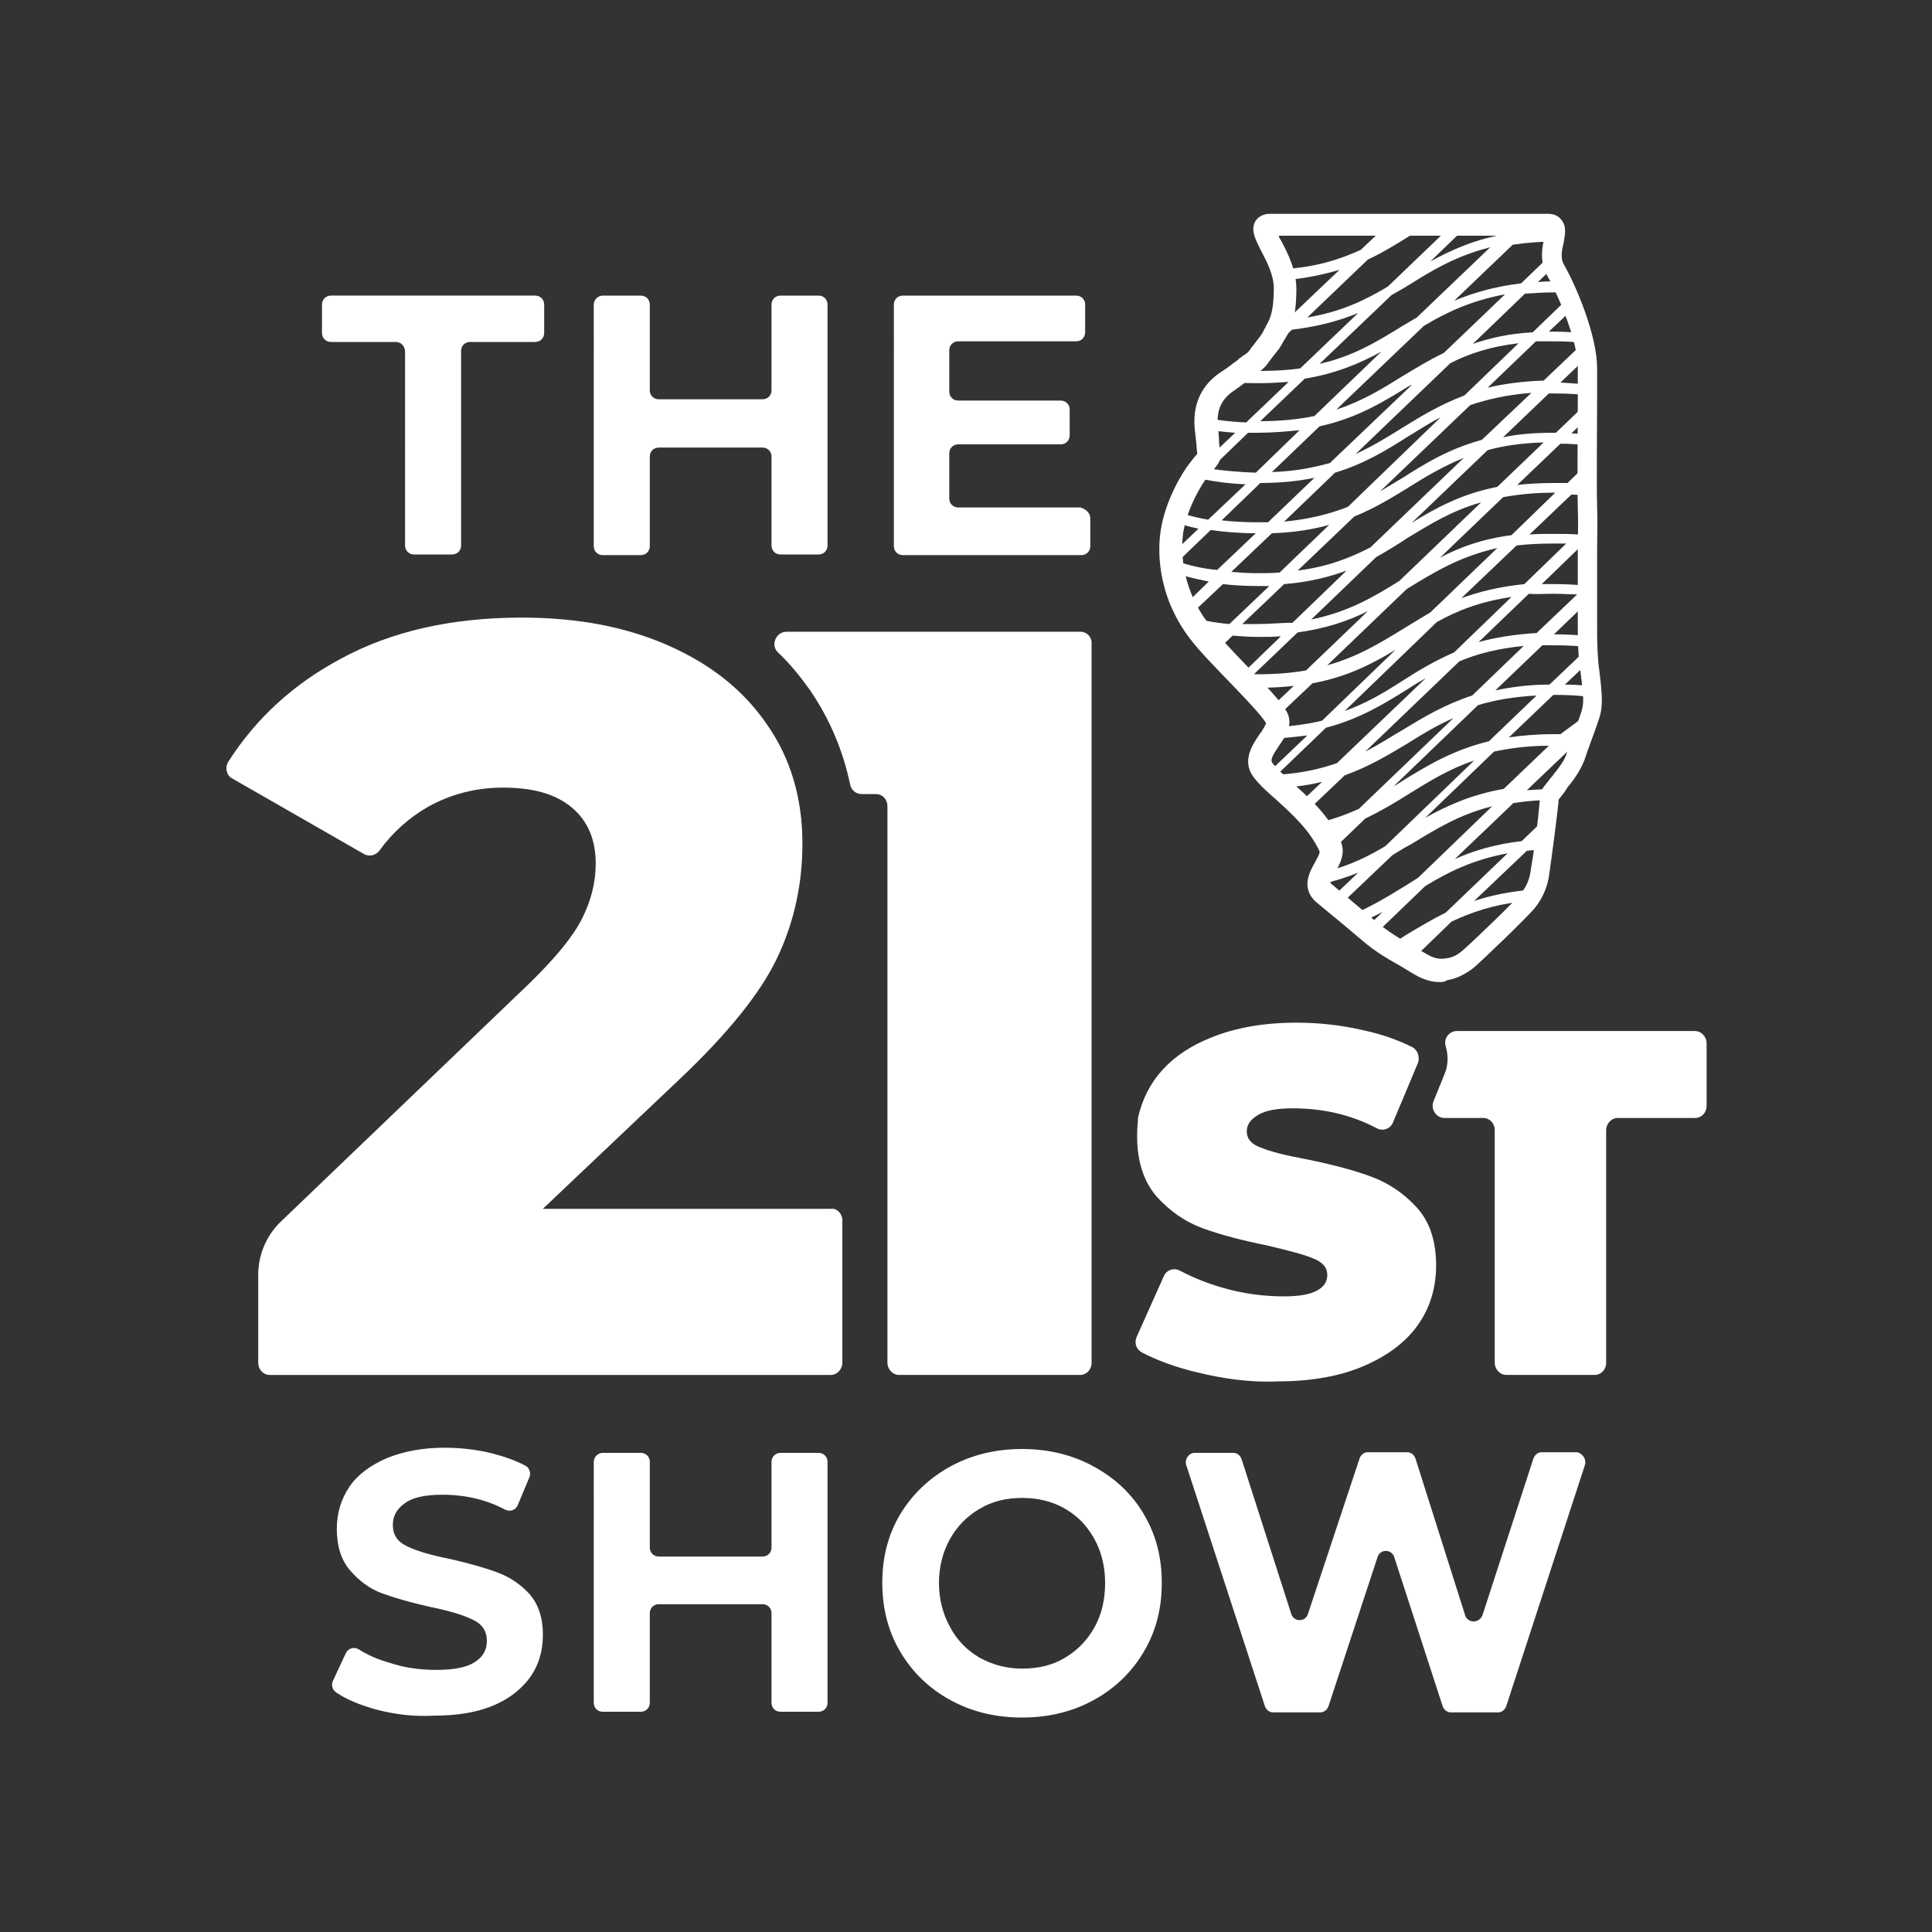 <svg xmlns="http://www.w3.org/2000/svg" id="Layer_1" x="0" y="0" viewBox="0 0 300 300" style="enable-background:new 0 0 300 300" xml:space="preserve"><rect x="0" y="0" width="300" height="300" fill="#333333" stroke="none"/><style>.st0{fill:#fff}</style><path class="st0" d="M61.5 53.1H51.4c-.8 0-1.4-.6-1.4-1.4v-4.4c0-.8.6-1.4 1.4-1.4h31.7c.8 0 1.4.6 1.4 1.4v4.4c0 .8-.6 1.4-1.4 1.4H73c-.8 0-1.4.6-1.4 1.4v30.2c0 .8-.6 1.4-1.4 1.4h-5.9c-.8 0-1.4-.6-1.4-1.4V54.6c0-.8-.6-1.5-1.4-1.5zm32.1-7.2h5.9c.8 0 1.4.6 1.4 1.4v13.3c0 .8.6 1.4 1.4 1.4h16.1c.8 0 1.4-.6 1.4-1.4V47.3c0-.8.6-1.4 1.4-1.4h5.9c.8 0 1.4.6 1.4 1.4v37.4c0 .8-.6 1.4-1.4 1.4h-5.9c-.8 0-1.4-.6-1.4-1.4V70.9c0-.8-.6-1.4-1.4-1.4h-16.1c-.8 0-1.4.6-1.4 1.4v13.9c0 .8-.6 1.4-1.4 1.4h-5.9c-.8 0-1.4-.6-1.4-1.4V47.3c0-.8.7-1.4 1.4-1.4zm75.7 34.6v4.3c0 .8-.6 1.4-1.4 1.4h-27.7c-.8 0-1.4-.6-1.4-1.4V47.3c0-.8.6-1.4 1.4-1.4h26.9c.8 0 1.4.6 1.4 1.4v4.3c0 .8-.6 1.4-1.4 1.4h-18.3c-.8 0-1.4.6-1.4 1.4v6.4c0 .8.6 1.4 1.4 1.4h15.9c.8 0 1.4.6 1.4 1.4v4c0 .8-.6 1.4-1.4 1.4h-15.9c-.8 0-1.4.6-1.4 1.4v7c0 .8.6 1.4 1.4 1.4h19c.9.3 1.5.9 1.5 1.7zM58.2 265.4c-2.4-.7-4.4-1.5-6-2.6-.6-.4-.8-1.2-.5-1.8l2-4.3c.4-.8 1.3-1 2-.6 1.4.9 3 1.6 4.8 2.1 2.4.8 4.8 1.1 7.3 1.1 2.7 0 4.7-.4 5.9-1.2 1.3-.8 1.9-1.9 1.9-3.3 0-1.5-.7-2.6-2.2-3.3-1.4-.7-3.7-1.4-6.7-2-3.1-.7-5.5-1.4-7.4-2.1-1.9-.7-3.5-1.9-4.9-3.5-1.4-1.6-2.1-3.8-2.1-6.5 0-2.5.7-4.7 2-6.6 1.3-1.9 3.3-3.3 5.8-4.4 2.5-1 5.5-1.6 8.9-1.6 2.6 0 5.1.3 7.5.9 1.9.5 3.6 1.1 5.1 1.9.6.3.9 1.2.6 1.8l-1.8 4.3c-.3.8-1.2 1.1-2 .7-2.8-1.5-6.1-2.3-9.7-2.3-2.6 0-4.6.4-5.8 1.3-1.3.9-1.9 2-1.9 3.4 0 1.5.7 2.6 2.2 3.3 1.4.7 3.7 1.4 6.8 2 3 .7 5.5 1.4 7.3 2.1 1.9.7 3.5 1.8 4.9 3.3 1.4 1.6 2.1 3.7 2.1 6.3 0 3.9-1.5 6.9-4.5 9.2-3 2.3-7.1 3.4-12.3 3.4-3.3.2-6.3-.2-9.3-1zm35.4-39.8h5.9c.8 0 1.4.6 1.4 1.4v13.3c0 .8.6 1.4 1.4 1.4h16.1c.8 0 1.4-.6 1.4-1.4V227c0-.8.6-1.4 1.4-1.4h5.9c.8 0 1.4.6 1.4 1.4v37.4c0 .8-.6 1.4-1.4 1.4h-5.9c-.8 0-1.4-.6-1.4-1.4v-13.9c0-.8-.6-1.4-1.4-1.4h-16.1c-.8 0-1.4.6-1.4 1.4v13.9c0 .8-.6 1.4-1.4 1.4h-5.9c-.8 0-1.4-.6-1.4-1.4V227c0-.7.6-1.4 1.4-1.4zm84 9.5c-1.9-3.2-4.5-5.6-7.8-7.4-3.3-1.8-7-2.7-11.1-2.7s-7.8.9-11.1 2.7c-3.3 1.8-5.9 4.3-7.8 7.4-1.9 3.2-2.8 6.7-2.8 10.7 0 3.9.9 7.5 2.8 10.7 1.9 3.2 4.5 5.7 7.8 7.5 3.3 1.8 7 2.7 11.1 2.7s7.8-.9 11.1-2.7c3.3-1.8 5.9-4.3 7.8-7.5 1.9-3.2 2.8-6.7 2.8-10.7 0-4-.9-7.5-2.8-10.7zm-7.6 17.5c-1.1 2-2.6 3.6-4.6 4.8-2 1.2-4.2 1.7-6.7 1.7-2.4 0-4.6-.6-6.6-1.7-2-1.2-3.5-2.7-4.6-4.8-1.1-2-1.7-4.3-1.7-6.8s.6-4.8 1.7-6.8 2.7-3.6 4.6-4.7c2-1.2 4.2-1.7 6.6-1.7 3.7 0 6.8 1.2 9.3 3.7 2.4 2.6 3.6 5.8 3.6 9.5 0 2.5-.5 4.8-1.6 6.8zm76.1-25.1-12.2 37.4c-.2.6-.7 1-1.3 1h-7.3c-.6 0-1.1-.4-1.3-1l-7.5-23.1c-.4-1.3-2.2-1.3-2.6 0l-7.6 23.1c-.2.6-.7 1-1.3 1h-7.3c-.6 0-1.1-.4-1.3-1l-12.2-37.4c-.3-.9.4-1.9 1.3-1.9h6c.6 0 1.1.4 1.3 1l7.7 24c.4 1.3 2.2 1.3 2.6 0l8-24.1c.2-.6.7-1 1.3-1h6.1c.6 0 1.1.4 1.3 1l7.7 24.3c.4 1.3 2.2 1.3 2.7 0l7.9-24.3c.2-.6.7-1 1.3-1h5.4c.9.1 1.6 1.1 1.3 2zm17.1-67.4h-37c-1.2 0-2.1 1.2-1.7 2.4.4 1.4.4 2.9-.2 4.3l-1.7 4.2c-.5 1.2.4 2.6 1.7 2.6h6c1 0 1.8.8 1.8 1.9v36.1c0 1 .8 1.9 1.8 1.9h13.7c1 0 1.8-.8 1.8-1.9v-36.1c0-1 .8-1.9 1.8-1.9h12c1 0 1.8-.8 1.8-1.9V162c0-1-.8-1.9-1.8-1.9zm-95.4-62h-45.7c-1.6 0-2.5 2.1-1.3 3.2 1.9 1.8 3.5 3.8 5 5.9 3 4.4 5.1 9.3 6.2 14.6.2.9.9 1.5 1.8 1.5h2.2c1 0 1.8.8 1.8 1.9v86.4c0 1 .8 1.9 1.8 1.9h28.1c1 0 1.8-.8 1.8-1.9V100c.1-1-.7-1.9-1.7-1.9z"></path><path class="st0" d="M130.8 189.5v22.1c0 1-.8 1.9-1.8 1.9H41.9c-1 0-1.8-.8-1.8-1.9v-13.7c0-3.1 1.3-6.1 3.5-8.2l38.6-37c4.1-4 6.8-7.3 8.2-10.1 1.4-2.8 2.1-5.6 2.1-8.5 0-3.7-1.2-6.6-3.7-8.7-2.5-2.1-6-3.1-10.7-3.1-4.2 0-8 1-11.5 2.9-3 1.7-5.6 4-7.7 6.9-.5.7-1.6 1-2.4.5l-20.4-11.7c-1-.5-1.2-1.8-.6-2.7 4.3-6.7 10.1-12 17.4-15.9 7.9-4.3 17.3-6.4 28.1-6.4 8.6 0 16.1 1.4 22.7 4.3 6.6 2.9 11.7 6.9 15.4 12.3 3.7 5.3 5.5 11.5 5.5 18.5 0 6.3-1.3 12.2-3.9 17.7-2.6 5.5-7.7 11.8-15.2 18.9l-21.2 20.1h44.8c.8-.1 1.7.7 1.7 1.8zm55.1 23.6c-3.4-.8-6.3-1.9-8.6-3.1-.9-.5-1.2-1.5-.8-2.4l4.2-9.4c.4-1 1.6-1.4 2.5-.9 2.1 1.1 4.3 2 6.8 2.7 3.1.9 6.3 1.3 9.4 1.3 2.3 0 4-.3 5.1-.9 1.1-.6 1.6-1.4 1.6-2.4 0-1.2-.7-2-2.2-2.6-1.4-.6-3.8-1.2-7.1-2-4-.8-7.4-1.7-10.1-2.7-2.7-1-5-2.6-7.1-4.9-2.4-2.8-3.4-6.7-2.9-11.9v-.3c1.3-5.8 5.1-10 11.4-12.5 3.7-1.5 8.1-2.3 13.2-2.3 3.6 0 7.1.4 10.5 1.2 2.8.6 5.3 1.5 7.5 2.6.8.4 1.2 1.5.9 2.4l-3.9 9.3c-.4 1-1.6 1.4-2.5.9-4-2.1-8.3-3.1-13.1-3.1-2.3 0-4.1.3-5.3 1-1.2.7-1.8 1.5-1.8 2.6s.7 2 2.2 2.5c1.4.6 3.8 1.2 7 1.8 4 .8 7.4 1.7 10.1 2.7 2.7 1 5.1 2.6 7.1 4.8 2 2.2 3 5.2 3 9 0 3.4-.9 6.5-2.8 9.2-1.9 2.7-4.7 4.8-8.4 6.4-3.7 1.6-8.2 2.4-13.4 2.4-4.2.2-8.4-.4-12.5-1.4zm56.4-99.1h-1.1c-2.5 0-4.8.2-6.9.5l6.9-6.6h.1c2.2 0 4.2.1 6.1.4v-.2c0-.5-.1-1-.2-1.5-1.3-.2-2.7-.3-4.2-.3l3.8-3.6c-.1-.7-.1-1.5-.1-2.2l-6.1 5.8c-3.2 0-6 .4-8.4.9l7.3-7h1.9c1.9 0 3.7.1 5.3.3v-1.7c-1.6-.2-3.4-.3-5.3-.3h-.1l5.4-5.2V91c-1.6-.2-3.4-.3-5.3-.3h-2l6.2-6c.3 0 .7.1 1 .1v-3.4L245 83c-1.2-.1-2.4-.1-3.6-.1h-.1c-1.3 0-2.6 0-3.8.1l6.5-6.2c.9 0 1.8.1 2.6.2v-1.7c-.3 0-.6-.1-.9-.1l.9-.9v-2.4l-3.2 3.1h-2c-2.1 0-4 .1-5.8.3l6.7-6.4c1.6 0 3 .1 4.3.3v-1.7c-.8-.1-1.7-.2-2.6-.2l2.6-2.5v-2.4l-5 4.8h-.3c-3 0-5.6.2-7.9.7l7.1-6.8h1c1.9 0 3.6.1 5.2.3v-1.7c-1.4-.1-2.8-.2-4.4-.3l4.2-4c-.1-.6-.2-1.3-.4-1.9v-.1c-.1-.6-.3-1.1-.5-1.7-1.3-.1-2.7-.2-4.1-.2h-1l3.8-3.6c-.2-.6-.5-1.1-.7-1.7l-5.6 5.4c-3.7.2-6.7.9-9.3 1.8l8.1-7.8c1.4-.1 3-.2 4.7-.2h1.8c-.3-.6-.6-1.2-.8-1.7h-1c-1 0-1.9 0-2.7.1l2.6-2.5c-.2-.8-.2-1.6 0-2.3l-5.2 5c-4.2.5-7.5 1.5-10.4 2.7l9.1-8.7c2-.3 4.3-.5 6.8-.5.2-.7.3-1.3.1-1.7h-.1c-1.7 0-3.2.1-4.7.2l.7-.7h-2.5l-1.1 1c-5 .8-8.7 2.5-12 4.3l5.6-5.4h-2.5l-9.7 9.3c-3.5 2.1-7.2 3.9-12.5 4.8l9.4-9c2.4-1.1 4.6-2.5 6.7-3.8.7-.4 1.4-.9 2.1-1.3h-3.3c-.2.1-.5.3-.7.4l.4-.4h-2.5l-3.8 3.6c-3.3 1.5-7 2.7-12.1 3 .2.5.3 1.1.4 1.7 3.3-.3 6-.9 8.4-1.6l-8.1 7.7c-.3 0-.5 0-.8.1-.1.4-.3.8-.4 1.1l-.7.7h.4c-.2.3-.4.6-.5.9-.2.4-.4.7-.6 1.1-.3.5-.7.9-1.1 1.4-.5.6-.9 1.3-1.6 1.8-.3.2-.7.5-1 .7-.1.1-.3.2-.4.3-.7.5-1.4 1.1-2.2 1.6l-.1.1c-1.9 1.2-2.9 2.8-3.3 4.7l4.9-4.7c1 .1 1.9.1 3 .1h.1c1.6 0 3.1-.1 4.5-.2l-6.6 6.3c-2.2-.1-4.2-.3-6.1-.7v1.8c1.3.2 2.8.4 4.4.5l-4 3.8c0 .1 0 .3-.1.4-.3.4-.7.8-1 1.3-.2.2-.4.5-.6.7-.1.2-.3.4-.6.8-.4.7-1 1.7-1.6 2.9l2.8-2.7c2 .4 4.2.7 6.7.8l-5.8 5.5c-1.7-.3-3.3-.7-4.7-1.2-.2.5-.3 1.1-.5 1.6 1.2.4 2.4.7 3.7 1l-4.2 4c0 .3 0 .6.1.9 0 .4.1.9.2 1.3 0 .2.1.4.1.6 1.6.6 3.4 1 5.4 1.4l-3.8 3.7c.2.5.5 1.1.8 1.6l5.2-4.9c1.7.2 3.5.3 5.5.3h1.7l-6.2 5.9c-2.3-.2-4.3-.6-6.1-1.1.4.7.8 1.4 1.3 2.1 1 .2 1.6 2 1.6 2 .4.4.7.8 1.1 1.3l2.6-2.5c1.2.1 2.5.2 3.9.2h.1c1.2 0 2.4 0 3.5-.1l-6.4 6.2h-.2l.1.1 1.2 1.2.5.5h1.3c2 0 3.8-.1 5.5-.3l-3.8 3.6c.4.5.8 1 1 1.4l5.7-5.4c5.5-1 9.4-3.1 12.9-5.2l-11.4 11c-2 .5-4.2.8-6.8 1-.1.6-.4 1.2-.8 1.8 1.9-.1 3.6-.3 5.3-.5l-6.5 6.2c.1.1.2.3.4.4.2.3.5.5.8.8.3.3.6.6.9.8 2.5-.2 4.7-.5 6.7-1l-3.8 3.6 1.2 1.2 6.1-5.8c3.9-1.4 7-3.3 10-5.1 2.2-1.4 4.4-2.7 6.9-3.8L211 125.6c-2 .9-4.2 1.7-6.8 2.3.4.5.8 1 1.1 1.5.9-.2.7 1.1.7 1.1.3.5.5 1 .8 1.5v.1l5.2-5c2.5-1.2 4.7-2.5 6.9-3.9 3.1-1.9 6.1-3.8 10-5.1l-13.8 13.3c-2.7 1.6-5.5 3-9.1 3.9-.4.7-.7 1.3-.8 2 2.1-.5 4-1.1 5.7-1.8l-4.4 4.2c.4.4.9.7 1.3 1.1l8.4-8c1-.6 1.9-1.2 2.9-1.7 3.8-2.3 7.4-4.6 12.6-5.9l-11.5 11.1c-.6.4-1.3.8-1.9 1.2-2.8 1.7-5.5 3.4-8.8 4.7.5.4 1 .9 1.5 1.2 1.3-.6 2.5-1.2 3.7-1.8l-2.7 2.6c.5.4.9.8 1.3 1h.1l7.9-7.6c3.6-2.2 7.4-4.1 12.8-5.1l-9.6 9.2c-2.2 1.1-4.2 2.3-6.2 3.5-.9.6-1.8 1.1-2.7 1.7.5.4 1.1.7 1.6 1 .7-.4.5.3.5.3l1.5.9 6.2-6c3-1.4 6.4-2.6 10.8-3.1l-8.1 8.4c-1.3 2.4-3.9 2.1-5.9 2.3.8.3 1.6.4 2.4.4.2 0 .4 0 .6-.1h.1c1.1-.2 2.1-.7 3-1.3.1 0 .2-.1.4-.1l2.7-2.6c2.5-2.4 5.8-5.6 6.6-6.6.1-.2.3-.4.4-.6.4-.6.7-1.2.9-1.8.2-.4.3-.9.4-1.3l-1.4 1.4c-3.7.3-6.7.9-9.4 1.8l8.2-7.8c1.1-.1 2.2-.2 3.4-.2.1-.6.2-1.2.2-1.7-.6 0-1.1 0-1.7.1l1.9-1.8c.1-.9.2-1.8.3-2.6l-4.9 4.7c-4.2.5-7.5 1.5-10.4 2.8l9.1-8.7c1.9-.3 4.1-.5 6.5-.5 0 0 0-.1.1-.1.4-.5.8-1 1.2-1.6h-.9c-1.7 0-3.3.1-4.8.2l6.6-6.3c.8 0 1.6.1 2.4.1.2-.6.4-1.1.6-1.7-.4 0-.8-.1-1.3-.1l2-1.9c.1-.2.2-.5.2-.7.3-.8.4-1.5.4-2.3l-5.7 4.2zm-1.1-21.8h.1c1.3 0 2.5.1 3.6.1l-6.3 6c-3.5.2-6.4.7-9 1.4l7.8-7.5c1.2.1 2.5 0 3.8 0zm0-7.8h2l-6.5 6.3c-3.9.4-7.1 1.2-9.8 2.2l8.6-8.2c1.7-.2 3.6-.3 5.7-.3zm0-7.9h.3l-6.8 6.6c-4.6.6-8.1 1.9-11.1 3.5l9.8-9.4c2.2-.4 4.8-.7 7.8-.7zM212.8 85c-3.1 1.6-6.6 3-11.3 3.6l8.8-8.4c3.2-1.3 5.8-2.9 8.4-4.5 2.7-1.7 5.4-3.3 8.6-4.6L212.8 85zm5.8-1.5c3.5-2.1 6.8-4.2 11.4-5.5l-12.7 12.2c-4 2.5-7.9 4.8-13.7 6l10.1-9.7c1.8-1 3.4-2 4.9-3zm21.1-14.8-7.2 6.9c-5.6 1.1-9.6 3.3-13.3 5.6L231 69.9c2.5-.7 5.3-1.1 8.7-1.2zm-9.6-.4c-5.1 1.4-8.7 3.6-12.3 5.9-1.2.7-2.3 1.4-3.5 2.1l14-13.4c2.7-.9 5.7-1.6 9.5-1.9l-7.7 7.3zm-20.8 10.4c-2.8 1.1-5.9 1.9-9.9 2.3l7.9-7.6c4.6-1.4 8-3.5 11.3-5.6 1.7-1 3.3-2.1 5.1-3l-14.4 13.9zm32-25.7h.1c1.6 0 3.1.1 4.5.2l-6.2 5.9c-3.3.1-6.2.5-8.7 1.1l7.5-7.2h2.8zm-5.5.3-8.4 8.1c-3.7 1.4-6.7 3.2-9.6 5-2.4 1.5-4.7 2.9-7.3 4.1l14.7-14.1c2.9-1.5 6.3-2.6 10.6-3.1zm-29.3 18.6c-2.5.7-5.5 1.3-9 1.4l7.4-7.1c5.9-1.3 9.9-3.8 13.8-6.2l.6-.3-12.8 12.2zm27.2-26.2-9.5 9.1c-2.3 1.1-4.4 2.4-6.4 3.6-3.2 2-6.3 3.9-10.3 5.2l13.6-13c3.5-2.1 7.3-3.9 12.6-4.9zm-15-1.4c3.8-2.4 7.5-4.6 12.7-5.9L220 49.3c-.7.4-1.5.9-2.2 1.3-3.9 2.4-7.6 4.7-12.9 5.9l11.2-10.7c.9-.5 1.8-1 2.6-1.5zm-23.4 13.3h-1.4l6.7-6.4c4.1-.5 7.4-1.4 10.3-2.6l-9 8.6c-2 .3-4.2.4-6.6.4zm7.3 1.2c4.9-.8 8.6-2.4 11.9-4.2l-10.4 10c-2.4.5-5.2.8-8.4.8l6.9-6.6zm-14.6 14 5.8-5.6h1.4c2.4 0 4.6-.2 6.6-.4l-6.8 6.6c-2.6-.1-4.9-.3-7-.6zm7.7 2.2c3.2 0 5.9-.3 8.4-.8l-7.2 6.9h-1.7c-2 0-3.8-.1-5.5-.3l6-5.8zm-12.8 12.2 5.1-4.9c2.1.3 4.4.5 7 .5l-6 5.7c-2.3-.2-4.3-.7-6.1-1.3zm12.3 1.8h-.1c-1.4 0-2.7-.1-3.9-.2l6.3-6c3.4-.1 6.4-.6 8.9-1.3l-7.7 7.4c-1.1.1-2.3.1-3.5.1zm0 7.9h-2.3l6.5-6.2c3.8-.3 7-1.1 9.7-2.1l-8.4 8.1c-1.7 0-3.5.2-5.5.2zm0 7.8h-.5l6.8-6.5c4.4-.6 7.9-1.8 10.9-3.3l-9.6 9.2c-2.2.4-4.7.6-7.6.6zm22.6-7c-3.6 2.2-7 4.3-11.7 5.6l12.3-11.8c.1-.1.2-.1.3-.2 4.1-2.5 8-4.9 13.8-6.2l-10.4 10c-1.5.9-3 1.8-4.3 2.6zm5.3-1.1c3.2-1.8 6.8-3.2 11.6-3.9l-8.9 8.6c-3 1.3-5.5 2.8-8 4.4-2.8 1.8-5.6 3.5-9 4.7l14.3-13.8zm-24.8 23.7 7.6-7.3c5.3-1.4 9-3.7 12.7-6 .9-.6 1.9-1.2 2.8-1.7l-13.8 13.2c-2.6.9-5.6 1.6-9.3 1.8zm19.4-6.9c-1.9 1.1-3.7 2.3-5.7 3.3l14.6-14c2.8-1.2 6-2 10-2.4l-8 7.7c-4.3 1.4-7.6 3.4-10.9 5.4zm0 7.9c-.4.3-.8.5-1.3.8l13.1-12.6c2.6-.8 5.5-1.3 9.1-1.5l-7.4 7.1c-5.7 1.4-9.6 3.8-13.5 6.2zm15.8 1.2c-5.1.9-8.8 2.6-12.2 4.5l10.7-10.3c2.4-.5 5.2-.9 8.5-.9l-7 6.7z"></path><path class="st0" d="M223.6 152.5c-1.3 0-2.6-.4-3.8-1.1-.7-.4-1.4-.8-2-1.2-2.1-1.2-4.1-2.3-6.2-4.1-1.4-1.2-4.5-3.8-7.2-6-2.5-2.2-1-4.8-.2-6.2.2-.4.8-1.4.7-1.7-1.5-3.3-4.3-5.8-6.7-8-1.5-1.3-2.7-2.4-3.6-3.6-1.8-2.5-.1-5 1-6.6.4-.5.9-1.4 1-1.7-.7-1.2-3.1-3.7-5.4-6.1-2.3-2.4-4.8-4.9-6.4-7-5.5-7.2-4.9-14.5-4.6-16.6.7-5 3.6-9.5 4.4-10.5.4-.5.8-1.1 1.3-1.6 0-.4-.1-.8-.1-1.3-.1-.9-.2-1.8-.3-2.8-.3-3.8 1.2-6.8 4.2-8.7.6-.4 1.2-.8 1.8-1.3.3-.2.6-.4.9-.7.1-.1.2-.2.3-.2.2-.2.5-.4.7-.5.3-.2.6-.5.9-1 .1-.2.3-.3.4-.5.4-.5.7-.9 1-1.3.2-.3.4-.6.5-.8.1-.3.3-.5.4-.8.5-.9 1.2-2 1.2-5.8 0-2.1-1.1-4.2-2-5.9-.9-1.8-1.6-3.2-.9-4.5.3-.5 1-1.2 2.3-1.2h43.1c1 0 1.7.3 2.2 1 .8 1 .5 2.3.3 3.5-.3 1.2-.5 2.4 0 3.3 2 3.5 5.2 11.1 5.2 16.2v4.6c0 5.2-.1 13.2 0 17 .1 2.3 0 4.5 0 6.6v11.7c0 1.6 0 3.8.2 5.9.2 1.5.4 3.1.5 4.7.1 1.5 0 2.9-.5 4.2-.7 2.1-1.5 4.1-2.2 6.2-.6 1.5-1.5 2.8-2.3 3.8-.3.3-.5.7-.7 1-.3.4-.7.9-1 1.3v.4c-.4 3.6-.9 7.4-1.5 11.6-.3 1.7-1 3.3-2.1 4.7-1.3 1.6-8.2 8.2-9.6 9.4-1.3 1-2.7 1.7-4.1 1.9-.2.2-.7.3-1.1.3zm-25-115.7c.1.2.2.4.3.5 1 1.9 2.4 4.6 2.4 7.6 0 4.8-1 6.5-1.7 7.6-.1.2-.2.3-.3.5-.2.4-.5.9-.8 1.3-.4.5-.7.9-1.1 1.4-.1.1-.2.3-.3.4-.4.6-.9 1.2-1.7 1.7-.2.1-.4.3-.5.4-.1.1-.2.2-.4.3-.3.2-.5.4-.8.6-.6.5-1.3 1-2 1.5-2 1.3-2.8 3-2.6 5.5.1.9.2 1.8.2 2.7.1.6.1 1.2.2 1.7.1.6-.1 1.2-.5 1.7-.5.7-1 1.3-1.6 2-.6.7-3.1 4.6-3.7 8.7-.2 1.7-.7 7.9 4 14 1.5 1.9 3.8 4.3 6.1 6.7 2.7 2.8 5.1 5.3 6 6.9 1.1 2-.2 3.9-1.2 5.3-1 1.5-1.4 2.2-1 2.7.6.8 1.7 1.8 3 3 2.6 2.3 5.8 5.1 7.6 9.2.8 1.8-.2 3.6-.9 4.8-.9 1.5-.8 1.6-.5 1.8 2.6 2.2 5.7 4.8 7.1 6 2 1.6 3.7 2.6 5.8 3.8l2.1 1.2c.9.5 1.8.7 2.8.5.9-.1 1.7-.5 2.5-1.2 1.3-1.1 8-7.5 9.1-8.9.7-.9 1.2-1.9 1.4-3 .7-4.1 1.2-7.9 1.5-11.4v-.2c0-.5.1-1.2.6-1.9.4-.5.7-.9 1.1-1.4.3-.3.5-.7.8-1 .6-.8 1.4-1.8 1.7-2.9.7-2.1 1.5-4.1 2.2-6.2.3-.9.4-1.8.3-2.7-.1-1.6-.3-3.1-.5-4.6-.3-2.3-.3-4.6-.3-6.4V85.2c0-2 .1-4.2 0-6.4-.1-3.9 0-11.9 0-17.1v-4.6c0-4.1-2.9-11-4.8-14.4-1.2-2.2-.7-4.4-.4-5.8 0-.1 0-.2.1-.3h-41.3z"></path></svg>
